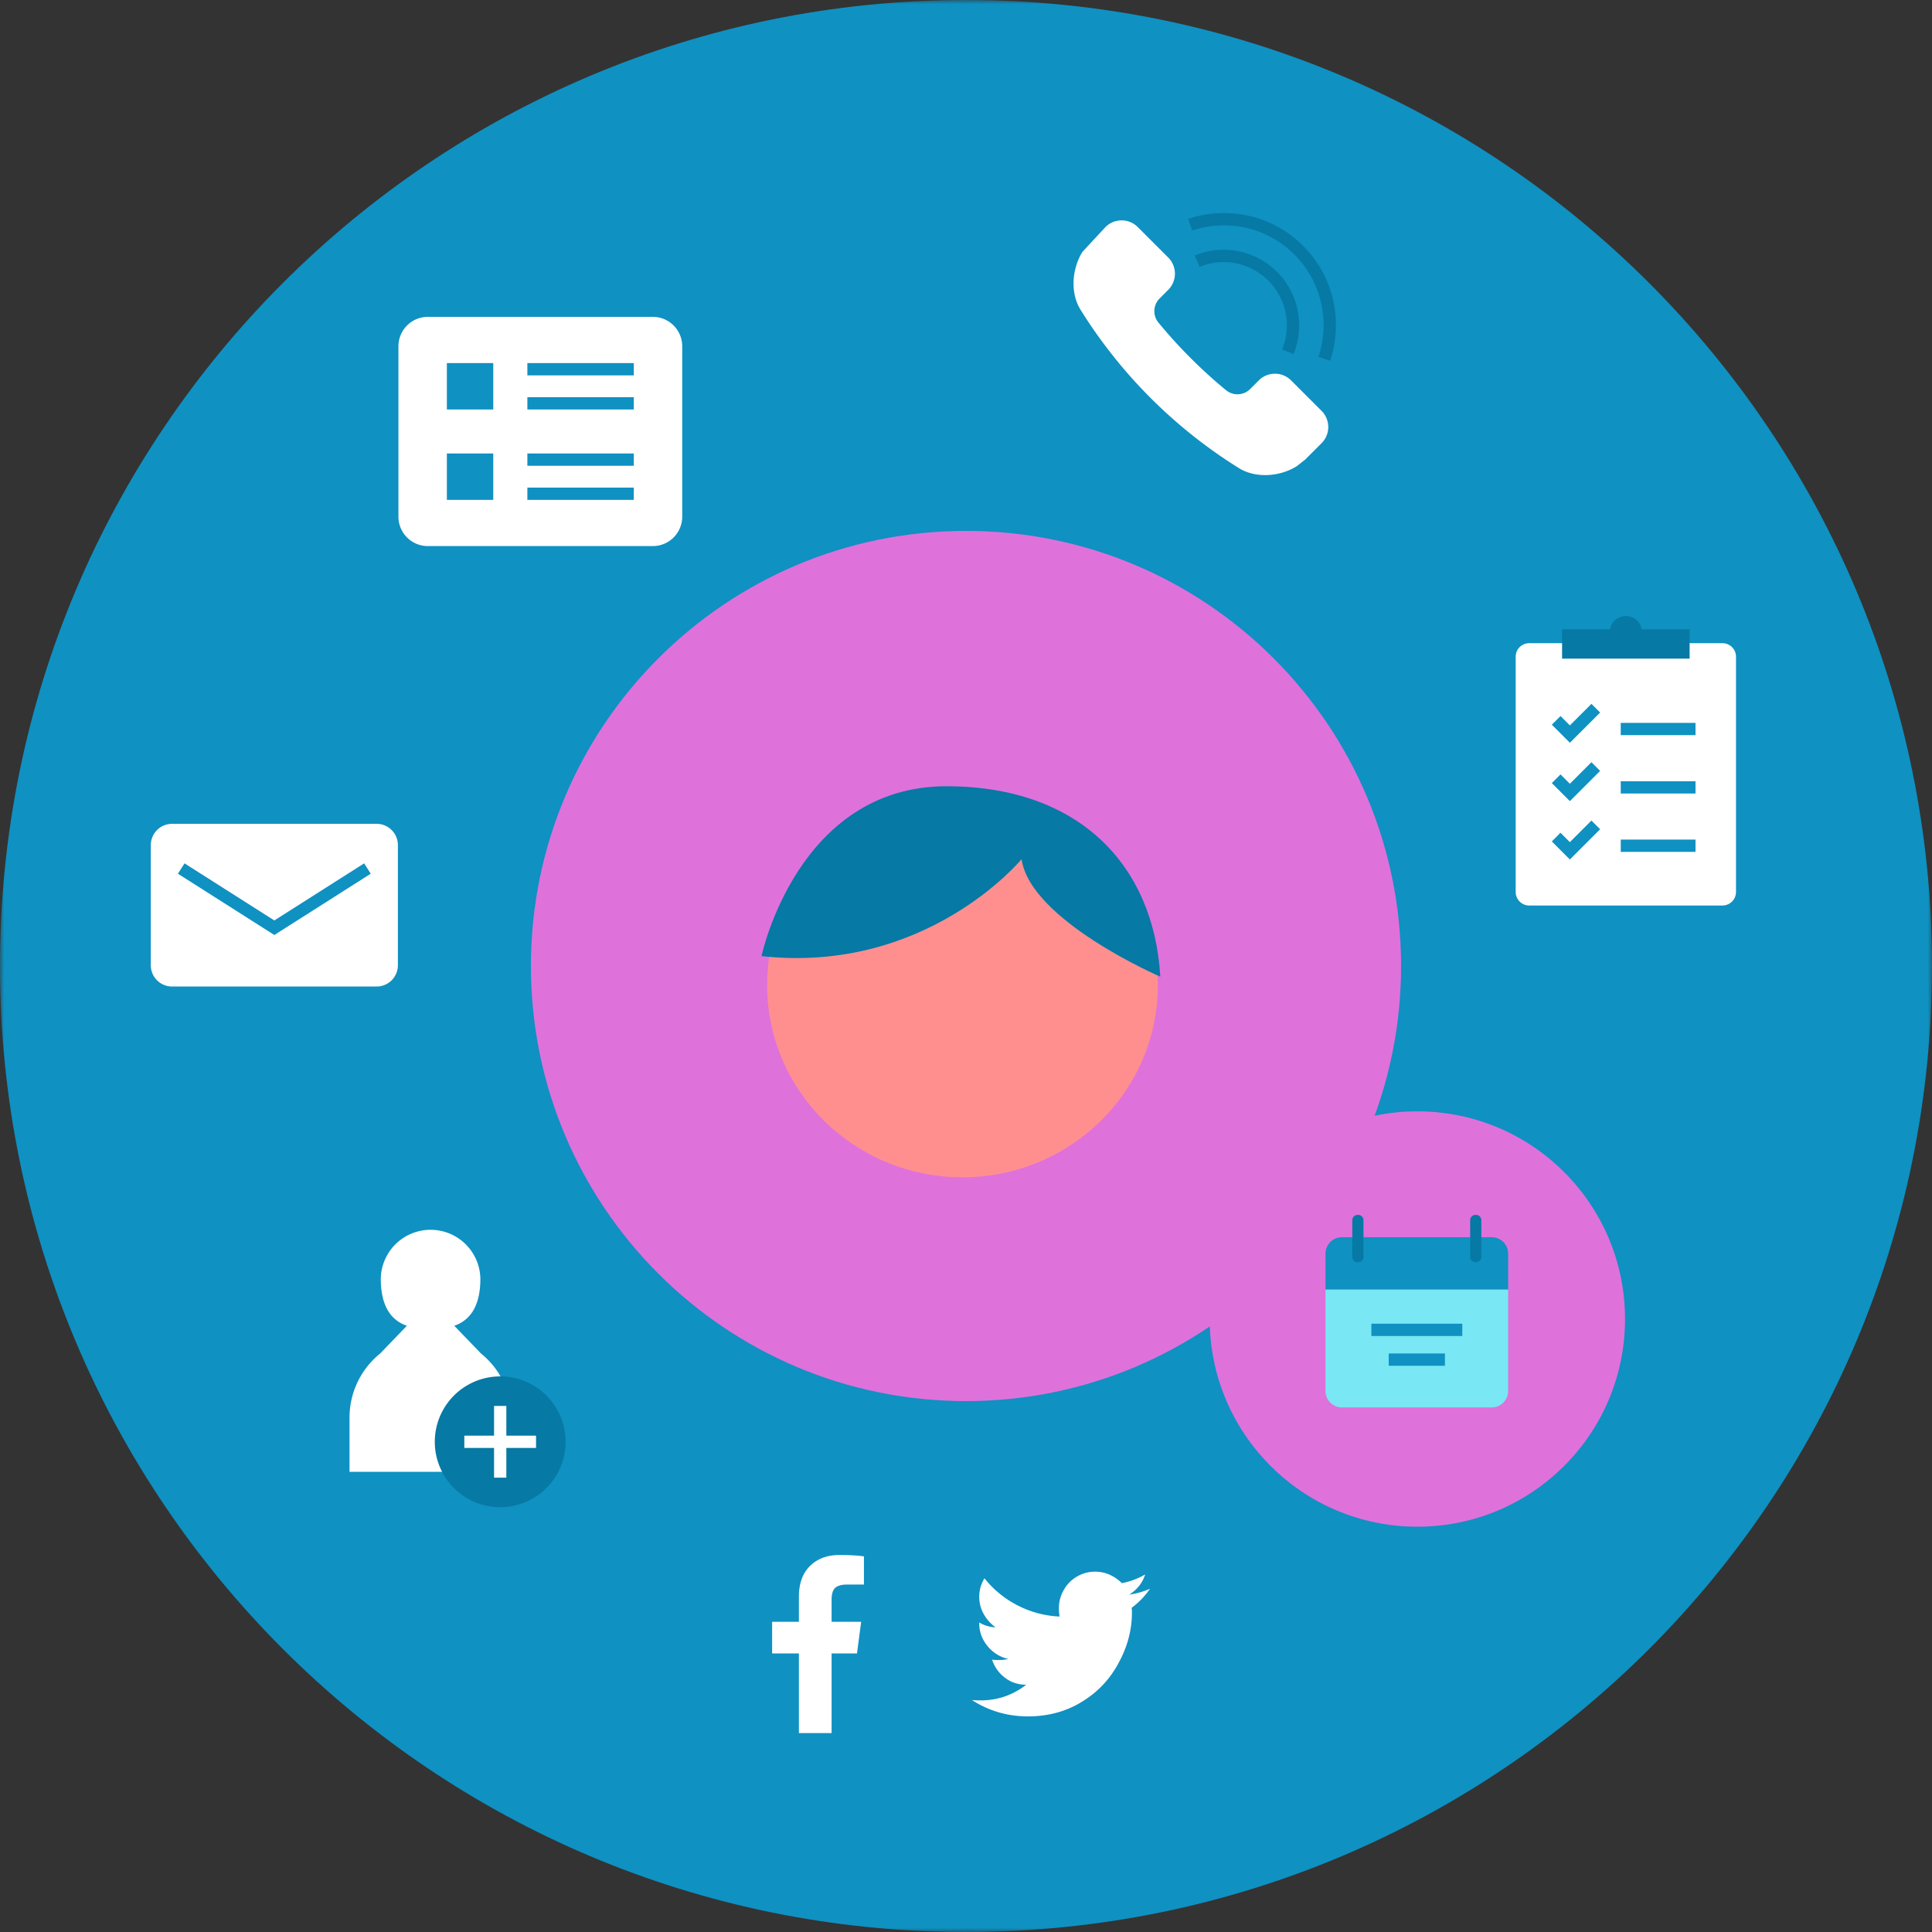 <svg xmlns="http://www.w3.org/2000/svg" xmlns:xlink="http://www.w3.org/1999/xlink" width="236" height="236"><rect width="100%" height="100%" fill="#333333" stroke="none"/><defs><path id="a" d="M0 0h236v236H0z"/><path id="c" d="M0 236h236V0H0z"/></defs><g fill="none" fill-rule="evenodd"><path fill="#DF71DB" d="M187.864 195.197H48.135a7.332 7.332 0 01-7.332-7.332V48.135a7.332 7.332 0 017.332-7.331h139.73a7.332 7.332 0 017.331 7.332v139.729a7.332 7.332 0 01-7.332 7.332"/><path fill="#FF8F8F" d="M93.71 120.26c-.042 12.962 10.606 23.504 23.784 23.546 13.178.043 23.895-10.43 23.937-23.392.042-12.962-10.608-23.504-23.785-23.547a24.228 24.228 0 00-7.35 1.11c-9.594 3.017-16.553 11.843-16.586 22.283"/><path fill="#0679A4" d="M141.733 119.303s-15.86-6.85-16.947-14.35c0 0-11.57 14.057-31.764 11.84 0 0 4.37-20.812 22.694-20.753 16.128.052 25.228 9.654 26.017 23.263"/><mask id="b" fill="#fff"><use xlink:href="#a"/></mask><path fill="#0F91C2" d="M118 64.852c-29.353 0-53.148 23.795-53.148 53.148S88.647 171.148 118 171.148s53.147-23.795 53.147-53.148S147.353 64.852 118 64.852M236 118c0 65.17-52.83 118-118 118S0 183.17 0 118 52.83 0 118 0s118 52.83 118 118" mask="url(#b)"/><path fill="#FFF" d="M132.236 30.75c-1.304 2.064-1.525 5.036-.242 7.09a60.42 60.42 0 0019.338 19.338c2.054 1.284 5.025 1.062 7.089-.242l1.01-.796.001-.001 1.293-1.292.71-.711a2.791 2.791 0 000-3.946l-3.722-3.723a2.79 2.79 0 00-3.947 0l-1.052 1.053a2.198 2.198 0 01-2.947.146 60.506 60.506 0 01-8.261-8.262 2.195 2.195 0 01.145-2.946l1.053-1.053a2.791 2.791 0 000-3.946l-3.724-3.723a2.79 2.79 0 00-3.945 0l-2.8 3.015z"/><path stroke="#0679A4" stroke-width="1.5" d="M157.308 42.968a8.477 8.477 0 00-11.066-11.067m15.525 11.923c1.498-4.51.472-9.672-3.12-13.263-3.59-3.59-8.751-4.616-13.261-3.118"/><path fill="#FFF" d="M210.408 110.609h-23.613a1.651 1.651 0 01-1.65-1.65v-28.74c0-.911.74-1.651 1.65-1.651h23.613c.911 0 1.65.74 1.65 1.65v28.74a1.65 1.65 0 01-1.65 1.65"/><mask id="d" fill="#fff"><use xlink:href="#c"/></mask><path fill="#0679A4" d="M190.813 80.454h15.578v-3.582h-15.578z" mask="url(#d)"/><path stroke="#0F91C2" stroke-width="1.5" d="M190.091 87.996l1.675 1.675 3.164-3.164m3.05 2.543h9.133m-17.022 6.075l1.675 1.675 3.164-3.164m3.05 2.544h9.133m-17.022 6.074l1.675 1.675 3.164-3.164m3.05 2.543h9.133" mask="url(#d)"/><path fill="#0679A4" d="M200.559 77.212a1.957 1.957 0 11-3.914 0 1.957 1.957 0 013.914 0" mask="url(#d)"/><path fill="#FFF" d="M97.588 201.971h-3.271v-3.866h3.271v-3.06c0-1.615.454-2.867 1.36-3.761.907-.892 2.111-1.337 3.612-1.337 1.218 0 2.21.056 2.974.169v3.442h-2.039c-.764 0-1.289.17-1.572.51-.228.283-.34.736-.34 1.36v2.677h3.611l-.509 3.866h-3.102v9.73h-3.995v-9.73zm40.682-5.014c0 2.04-.495 4.008-1.487 5.906-1.02 2.011-2.45 3.612-4.291 4.802-2.011 1.331-4.32 1.997-6.926 1.997-2.492 0-4.773-.666-6.841-1.997.312.028.666.042 1.063.042 2.067 0 3.923-.637 5.566-1.912-.992 0-1.862-.29-2.614-.87a4.441 4.441 0 01-1.551-2.189c.283.028.553.042.808.042.396 0 .794-.042 1.189-.127a4.498 4.498 0 01-2.55-1.572c-.678-.822-1.02-1.757-1.02-2.805v-.085a4.203 4.203 0 001.998.595 4.959 4.959 0 01-1.444-1.614 4.282 4.282 0 01-.553-2.147c0-.778.213-1.522.637-2.23a12.305 12.305 0 004.058 3.314 12.353 12.353 0 005.12 1.36 6.16 6.16 0 01-.085-1.02c0-.793.198-1.537.596-2.23a4.36 4.36 0 011.614-1.636 4.306 4.306 0 012.21-.596c.65 0 1.253.128 1.805.383a5.044 5.044 0 011.467 1.02 9.117 9.117 0 002.846-1.062c-.34 1.048-.991 1.87-1.955 2.464a9.574 9.574 0 002.55-.722 9.805 9.805 0 01-2.252 2.337c.028.113.042.297.042.552m-79.515-31.622l-3.265-3.388c2.392-.82 3.188-3.081 3.188-5.751a6.083 6.083 0 00-12.164 0c0 2.67.795 4.932 3.187 5.75l-3.265 3.389a10.07 10.07 0 00-3.742 7.833v6.623h19.802v-6.623c0-3.041-1.375-5.921-3.741-7.833" mask="url(#d)"/><path fill="#0679A4" d="M53.112 176.12a7.987 7.987 0 1015.974-.002 7.987 7.987 0 00-15.974.002" mask="url(#d)"/><path stroke="#FFF" stroke-width="1.5" d="M61.1 171.74v8.76m4.38-4.38h-8.761" mask="url(#d)"/><path fill="#FFF" d="M46.003 120.507H21.02a2.6 2.6 0 01-2.6-2.6v-14.674a2.6 2.6 0 012.6-2.6h24.984a2.6 2.6 0 012.6 2.6v14.674a2.6 2.6 0 01-2.6 2.6" mask="url(#d)"/><path stroke="#0F91C2" stroke-width="1.5" d="M22.137 106.094l11.374 7.23 11.373-7.23" mask="url(#d)"/><path fill="#DF71DB" d="M198.503 161.123c0 14.01-11.358 25.369-25.368 25.369-14.01 0-25.369-11.358-25.369-25.37 0-14.01 11.358-25.368 25.37-25.368 14.01 0 25.367 11.358 25.367 25.369" mask="url(#d)"/><path fill="#0F91C2" d="M184.225 153.14a2.012 2.012 0 00-2.013-2.011h-18.286a2.013 2.013 0 00-2.013 2.012v4.387h22.312v-4.387z" mask="url(#d)"/><path fill="#79E7F4" d="M161.913 157.528v12.381c0 1.112.901 2.013 2.013 2.013h18.286a2.013 2.013 0 002.013-2.013v-12.38h-22.312z" mask="url(#d)"/><path fill="#0679A4" d="M165.916 154.177h-.092a.636.636 0 01-.636-.635v-4.502c0-.35.286-.635.636-.635h.092c.351 0 .635.284.635.635v4.502a.635.635 0 01-.635.635m14.399 0h-.092a.636.636 0 01-.636-.635v-4.502c0-.35.286-.635.636-.635h.092c.35 0 .635.284.635.635v4.502a.635.635 0 01-.635.635" mask="url(#d)"/><path stroke="#0F91C2" stroke-width="1.5" d="M167.516 162.445h11.106m-8.985 3.638h6.865" mask="url(#d)"/><path fill="#FFF" d="M79.744 66.706H52.26a3.59 3.59 0 01-3.59-3.59v-20.82a3.591 3.591 0 013.59-3.59h27.484a3.592 3.592 0 013.592 3.59v20.818a3.592 3.592 0 01-3.592 3.591" mask="url(#d)"/><path fill="#0F91C2" d="M54.586 50.019h5.666v-5.667h-5.666z" mask="url(#d)"/><path stroke="#0F91C2" stroke-width="1.5" d="M64.42 45.102h13m-13 4.167h13" mask="url(#d)"/><path fill="#0F91C2" d="M54.586 61.061h5.666v-5.667h-5.666z" mask="url(#d)"/><path stroke="#0F91C2" stroke-width="1.5" d="M64.42 56.144h13m-13 4.166h13" mask="url(#d)"/></g></svg>